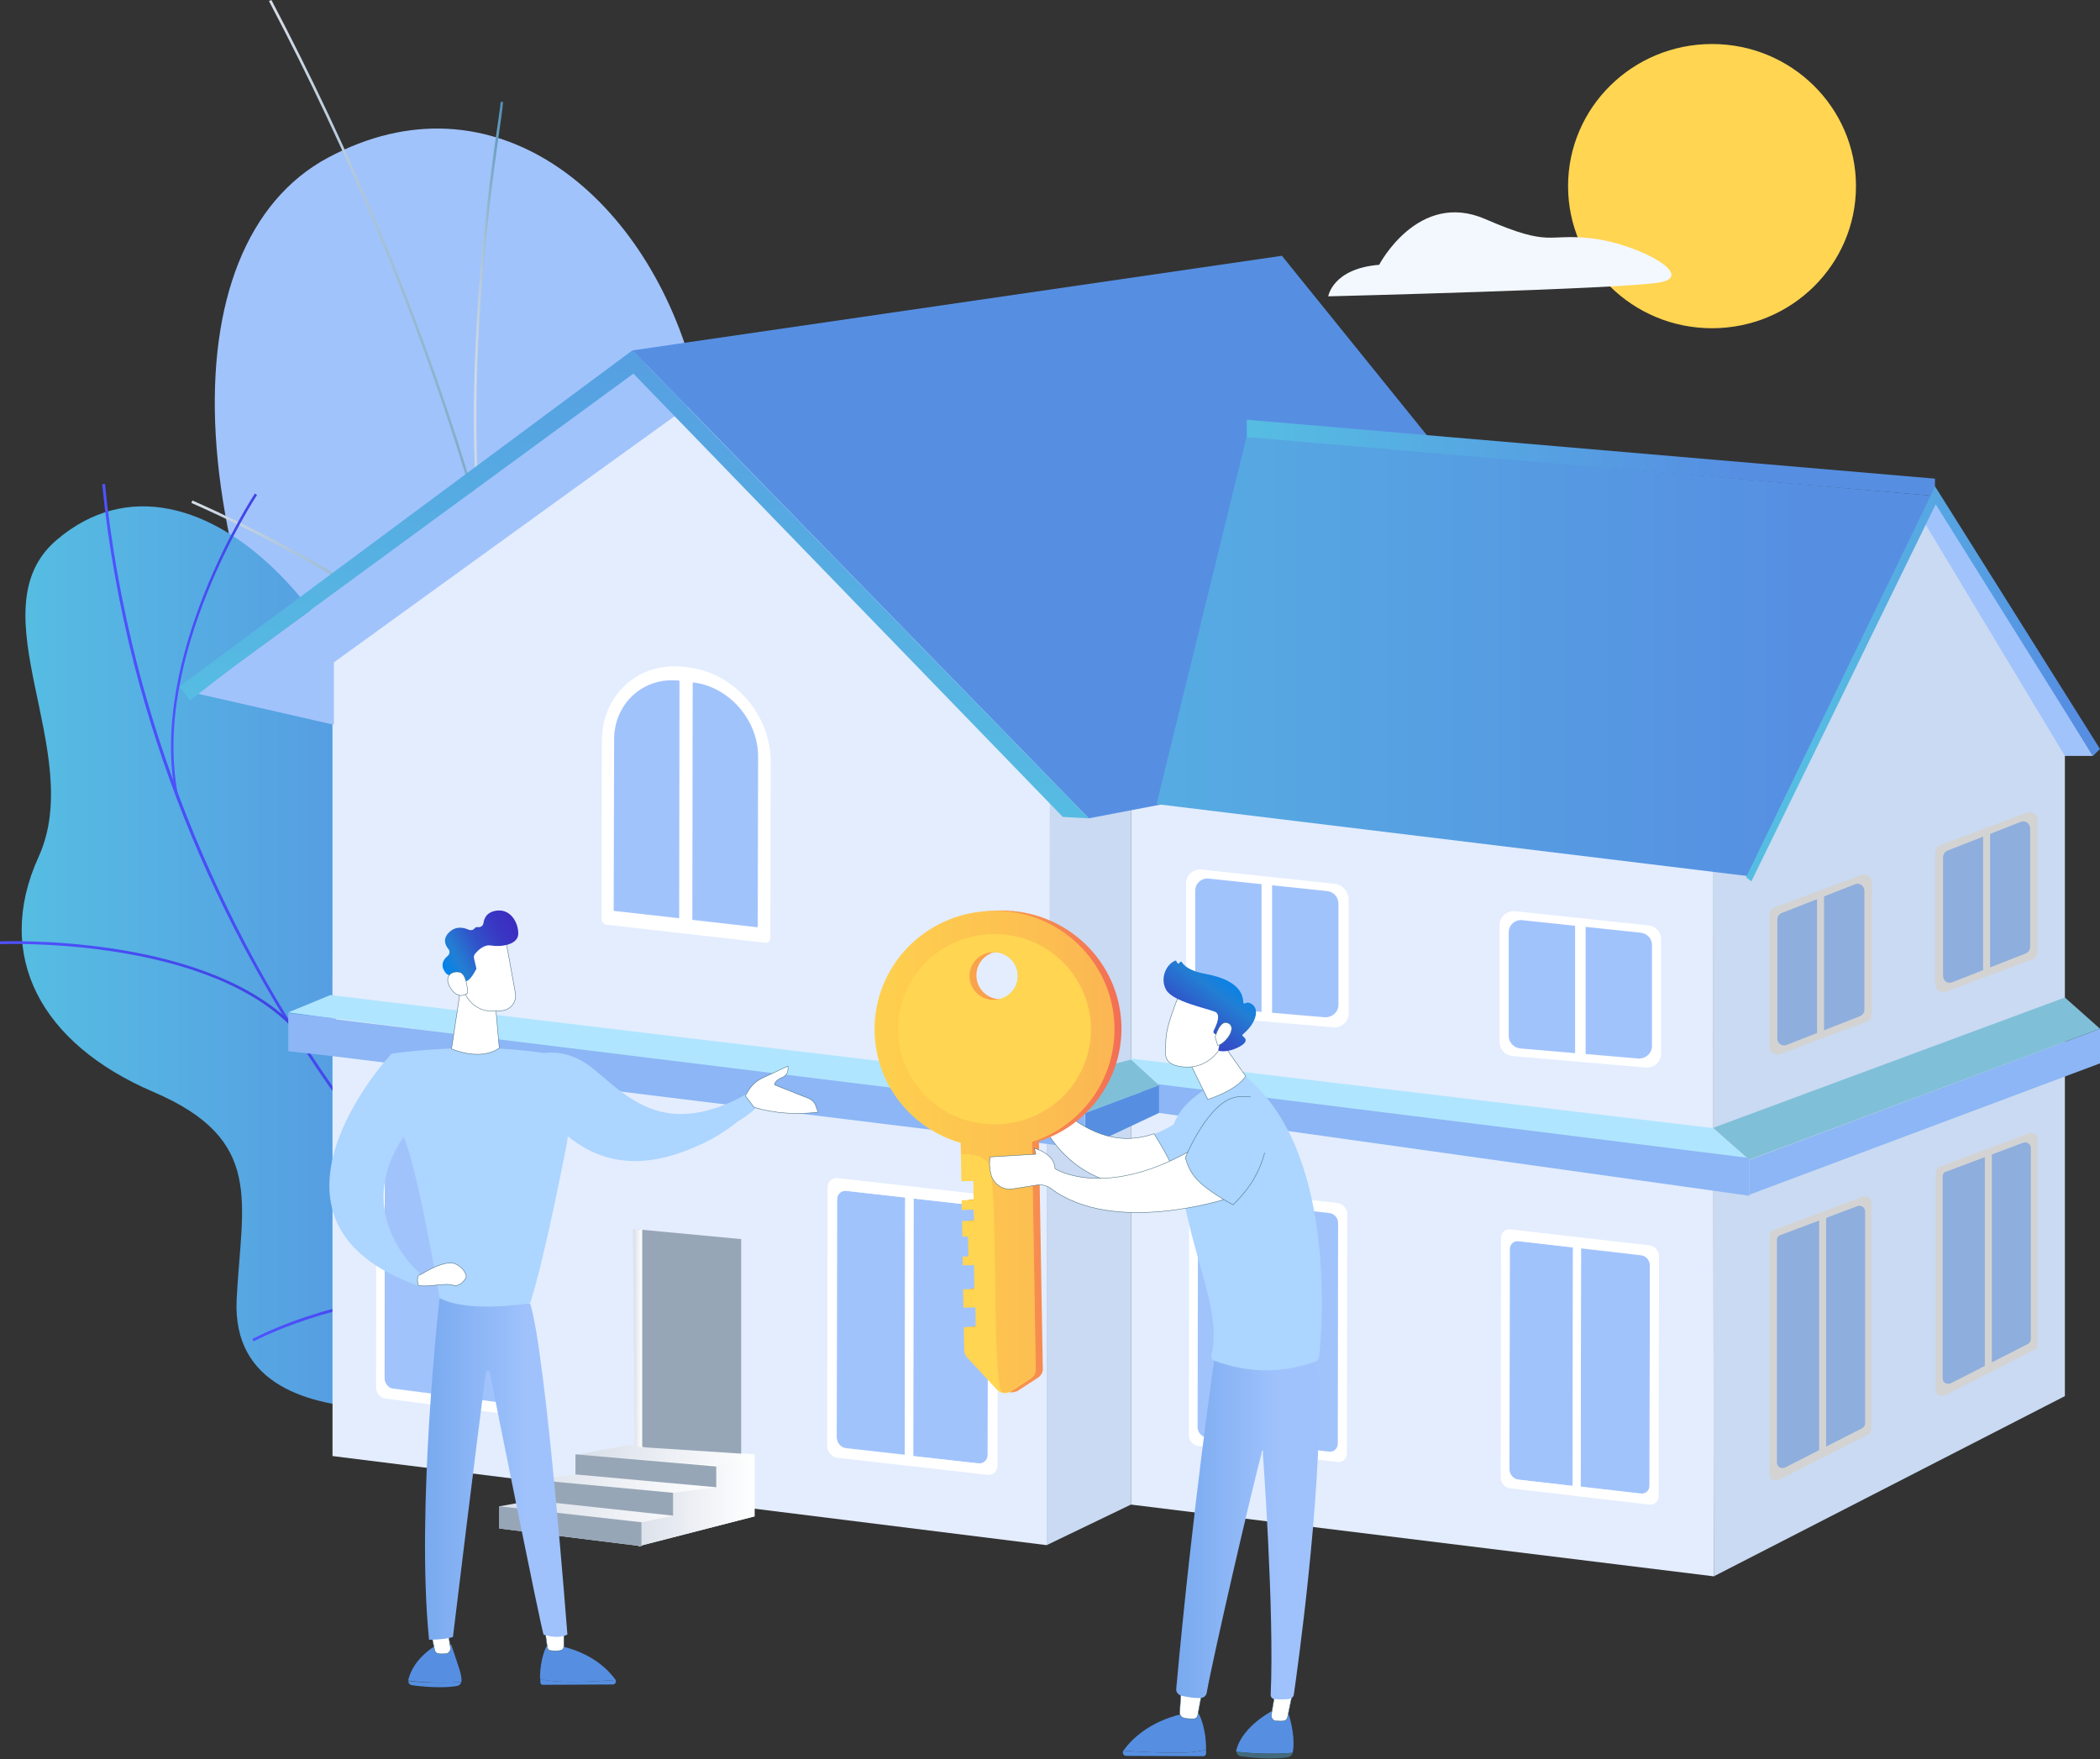<svg width="487" height="408" viewBox="0 0 487 408" fill="none" xmlns="http://www.w3.org/2000/svg">
<rect x="0" y="0" width="487" height="408" fill="#333333" stroke="none"/>
<g clip-path="url(#clip0_3373_205338)">
<path d="M242.726 177.712V358.317L262.268 348.913V175.301L242.726 177.712Z" fill="#C9DAF2"/>
<path d="M95.999 313.066C92.742 318.451 86.961 325.765 80.773 334.205L184.426 348.994C172.864 317.808 156.498 285.095 180.925 231.002C192.406 205.603 222.859 160.994 210.319 131.255C196.07 97.336 167.816 111.965 160.65 85.762C149.414 44.69 114.076 16.157 76.05 36.572C38.514 56.666 39.816 130.21 89.241 210.667C117.984 272.396 113.18 284.934 95.999 313.066Z" fill="#A1C3FC"/>
<path d="M135.165 335.972C135.898 322.549 135.898 309.85 135.979 296.347V291.846C135.572 285.335 135.409 278.986 135.165 272.797C134.676 258.811 134.269 245.629 131.826 231.644C131.745 230.84 131.745 230.036 131.745 229.152C131.745 226.178 131.745 223.044 129.954 220.07V219.909C122.87 145.802 100.071 71.856 62.371 0.241L62.941 0C100.641 71.695 123.44 145.642 130.524 219.829C132.315 222.963 132.396 226.259 132.396 229.152C132.396 229.956 132.396 230.76 132.478 231.564C134.839 245.549 135.328 258.811 135.816 272.797C136.06 278.986 136.223 285.416 136.63 291.846V296.347C136.63 309.85 136.63 322.549 135.816 335.972H135.165Z" fill="url(#paint0_linear_3373_205338)"/>
<path d="M134.513 270.225C133.862 235.181 152.59 193.546 168.386 164.771C185.566 133.666 203.073 110.437 203.236 110.196L203.724 110.517C203.561 110.758 186.055 133.907 168.956 165.012C153.16 193.707 134.513 235.261 135.165 270.144L134.513 270.225Z" fill="url(#paint1_linear_3373_205338)"/>
<path d="M110.656 117.912C107.887 80.778 113.587 41.153 115.541 28.051C115.867 25.56 116.111 23.952 116.111 23.631H116.681C116.681 23.952 116.518 25.319 116.111 28.212C114.239 41.233 108.457 80.778 111.226 117.912H110.656Z" fill="url(#paint2_linear_3373_205338)"/>
<path d="M124.172 177.31C111.47 145.321 45.028 116.948 44.376 116.626L44.621 116.064C45.272 116.385 111.959 144.838 124.742 177.069L124.172 177.31Z" fill="url(#paint3_linear_3373_205338)"/>
<path d="M92.824 199.976C93.394 247.478 116.6 231.805 138.015 236.466C162.686 271.752 165.048 304.465 128.162 332.757L87.043 326.648C71.817 325.925 53.903 321.344 54.88 301.33C56.02 278.664 61.476 264.277 35.501 253.185C9.608 242.093 -1.547 221.758 8.957 198.69C20.031 174.416 -5.862 141.623 13.028 125.306C46.086 96.933 92.254 150.544 92.824 199.976Z" fill="url(#paint4_linear_3373_205338)"/>
<path d="M103.002 285.014C85.822 266.527 71.002 245.871 58.87 223.848C46.575 201.583 37.292 178.114 31.104 154.081C27.603 140.256 25.079 126.271 23.695 112.286L24.346 112.205C25.73 126.11 28.254 140.096 31.756 153.84C37.944 177.872 47.226 201.262 59.44 223.526C71.572 245.549 86.391 266.125 103.491 284.612L103.002 285.014Z" fill="url(#paint5_linear_3373_205338)"/>
<path d="M58.788 311.055L58.544 310.493C66.198 306.635 75.155 303.661 85.333 301.571C90.137 300.606 94.941 299.963 99.582 299.642V300.285C95.022 300.606 90.218 301.249 85.414 302.214C75.318 304.304 66.361 307.278 58.788 311.055Z" fill="url(#paint6_linear_3373_205338)"/>
<path d="M66.85 237.351C45.679 217.096 0.489 218.945 0 218.945V218.302C0.489 218.302 45.842 216.453 67.257 236.869L66.85 237.351Z" fill="url(#paint7_linear_3373_205338)"/>
<path d="M40.712 184.464C34.361 152.152 58.87 114.778 59.114 114.456L59.603 114.778C59.358 115.179 34.931 152.313 41.282 184.383L40.712 184.464Z" fill="url(#paint8_linear_3373_205338)"/>
<path d="M77.109 153.599V337.66L242.726 358.317V251.658L77.109 153.599Z" fill="#E3EDFE"/>
<path d="M174.981 337.257V351.645L148.111 358.557L145.017 354.136L133.78 337.338L145.424 335.167L174.981 337.257Z" fill="url(#paint9_linear_3373_205338)"/>
<path d="M174.981 337.259V351.646L148.111 358.558L145.017 354.138L148.6 347.225L166.513 339.831L174.981 337.259Z" fill="url(#paint10_linear_3373_205338)"/>
<path d="M148.763 353.012L156.091 351.485V346.18L166.106 344.894V339.831L133.455 337.259V341.921L123.439 343.126V347.949L115.786 349.315V354.459L148.763 358.558V353.012Z" fill="url(#paint11_linear_3373_205338)"/>
<path d="M148.763 353.011L115.786 349.313V354.457L148.763 358.557V353.011Z" fill="#97A6B7"/>
<path d="M156.091 346.18L123.44 343.126V347.948L156.091 351.485V346.18Z" fill="#97A6B7"/>
<path d="M133.455 337.259V341.921L166.106 344.894V340.072L133.455 337.259Z" fill="#97A6B7"/>
<path d="M103.165 263.875L91.195 262.348C90.137 262.187 89.241 263.071 89.241 264.357L89.16 319.495C89.16 320.781 90.056 321.907 91.114 321.987L103.084 323.514L103.165 263.875ZM118.228 265.804L104.956 264.116L104.875 323.836L118.147 325.523C119.206 325.684 120.101 324.8 120.101 323.514L120.183 268.376C120.183 267.09 119.287 265.965 118.228 265.804Z" fill="#A1C3FC"/>
<path d="M120.101 263.392L89.404 259.454C88.264 259.293 87.287 260.258 87.287 261.624L87.206 321.585C87.206 322.951 88.101 324.157 89.323 324.318L103.083 326.086L104.875 326.327L120.02 328.256C121.16 328.417 122.137 327.452 122.137 326.086L122.218 266.125C122.218 264.678 121.241 263.473 120.101 263.392ZM91.114 322.067C90.055 321.906 89.16 320.781 89.16 319.575L89.241 264.437C89.241 263.151 90.137 262.267 91.195 262.428L103.165 263.955L103.083 323.675L91.114 322.067ZM120.101 323.514C120.101 324.8 119.206 325.684 118.147 325.523L104.875 323.835L104.956 264.116L118.228 265.804C119.287 265.964 120.183 267.09 120.183 268.295L120.101 323.514Z" fill="white"/>
<path d="M159.999 93.959L241.505 173.532L243.459 173.773V175.38L244.844 176.747L243.459 185.186L243.296 256.801L77.109 236.386L77.272 153.277L159.999 93.959Z" fill="#E3EDFE"/>
<path d="M142.411 211.229L142.33 211.149L142.411 171.604C142.411 163.084 149.17 156.895 157.556 157.859L157.638 157.94L157.556 212.837L157.475 212.917L142.411 211.229ZM160.651 213.319L160.569 213.239L160.651 158.342L160.732 158.261C169.037 159.226 175.796 166.942 175.796 175.462L175.714 215.007L175.633 215.087L160.651 213.319ZM159.755 154.805L158.534 154.644C148.03 153.439 139.562 161.155 139.562 171.925L139.48 213.078C139.48 213.721 140.05 214.364 140.702 214.444L177.424 218.624C178.075 218.704 178.645 218.222 178.645 217.579L178.727 176.426C178.645 165.656 170.177 156.011 159.755 154.805Z" fill="white"/>
<path d="M157.557 157.86C149.251 156.895 142.412 163.084 142.412 171.604L142.33 211.149L142.412 211.23L157.394 212.918L157.475 212.837L157.557 157.94V157.86Z" fill="#A1C3FC"/>
<path d="M160.732 158.262L160.651 158.342L160.569 213.239L160.651 213.319L175.633 215.007L175.714 214.927L175.795 175.382C175.795 166.942 169.037 159.226 160.732 158.262Z" fill="#A1C3FC"/>
<path d="M209.912 277.699L196.315 276.172C195.093 276.011 194.116 276.895 194.116 278.181L194.035 333.32C194.035 334.606 195.012 335.731 196.233 335.811L209.831 337.338L209.912 277.699ZM226.93 279.628L211.867 277.94L211.785 337.66L226.849 339.348C228.07 339.508 229.047 338.624 229.047 337.338L229.129 282.2C229.129 280.914 228.152 279.789 226.93 279.628Z" fill="#A1C3FC"/>
<path d="M229.047 277.137L194.279 273.199C192.976 273.038 191.917 274.003 191.917 275.369L191.836 335.33C191.836 336.696 192.895 337.902 194.197 338.063L228.966 342.001C230.268 342.162 231.327 341.197 231.327 339.831L231.408 279.87C231.408 278.504 230.35 277.298 229.047 277.137ZM194.035 333.32L194.116 278.182C194.116 276.896 195.093 276.012 196.314 276.173L209.912 277.7L209.831 337.42L196.233 335.892C195.012 335.732 194.035 334.606 194.035 333.32ZM229.047 337.339C229.047 338.625 228.07 339.509 226.849 339.349L211.785 337.661L211.867 277.941L226.93 279.629C228.151 279.79 229.129 280.915 229.129 282.121L229.047 337.339Z" fill="white"/>
<path d="M67.664 234.778L76.621 230.759V236.225L67.664 234.778Z" fill="#91B3FA"/>
<path d="M76.62 230.759L243.296 250.773L251.683 258.891L66.849 234.778L76.62 230.759Z" fill="#B0E5FF"/>
<path d="M171.887 287.345V337.098L149.658 335.652L147.948 335.33V285.095L171.887 287.345Z" fill="#97A6B7"/>
<path d="M148.925 285.095V335.652L147.216 335.33L146.808 285.095H148.925Z" fill="url(#paint12_linear_3373_205338)"/>
<path d="M397.433 365.552L478.858 323.756V168.068L446.288 115.019L397.189 180.928L397.433 365.552Z" fill="#C9DAF2"/>
<path d="M262.268 348.912L397.433 365.55L397.27 180.926H262.268V348.912Z" fill="#E3EDFE"/>
<path d="M445.962 120.645L478.858 175.3H485.371L447.916 114.215L445.962 120.645Z" fill="#A1C3FC"/>
<path d="M159.673 94.12L77.435 153.598V168.066L45.679 160.832L149.903 84.475L159.673 94.12Z" fill="#A1C3FC"/>
<path d="M146.646 81.26L252.497 189.768L277.739 184.946L359.163 135.916L297.281 59.318L146.646 81.26Z" fill="#568FE2"/>
<path d="M262.106 251.095L405.657 268.938L397.352 261.624L262.187 245.468C262.024 247.317 262.106 249.246 262.106 251.095Z" fill="#B0E5FF"/>
<path d="M268.782 258.087L262.024 250.612L405.657 268.536V277.297L268.782 258.087Z" fill="#8CB6F5"/>
<path d="M405.657 269.019L487 238.556V246.594L405.657 277.057V269.019Z" fill="#8CB6F5"/>
<path d="M487 238.556L478.858 231.323L397.27 261.544L405.657 268.939L487 238.556Z" fill="#80BFD8"/>
<path d="M268.212 186.472L289.139 101.113L448.731 115.018L405.576 203.191L268.212 186.472Z" fill="url(#paint13_linear_3373_205338)"/>
<path d="M251.683 258.088L268.782 251.658V258.088L251.683 266.126V258.088Z" fill="#568FE2"/>
<path d="M252.497 189.768L149.821 84.556L149.902 84.476L146.645 81.261L41.608 159.225L44.051 162.44L55.45 153.599L146.89 86.646L246.472 189.447L252.497 189.768Z" fill="url(#paint14_linear_3373_205338)"/>
<path d="M289.138 101.354L448.73 115.018V110.999L289.138 97.335V101.354Z" fill="url(#paint15_linear_3373_205338)"/>
<path d="M268.782 251.658L262.268 245.71L242.726 250.854L251.683 258.088L268.782 251.658Z" fill="#80BFD8"/>
<path d="M292.477 279.468V278.744L294.35 278.985V279.709L308.273 281.316C309.413 281.477 310.309 282.522 310.309 283.647L310.227 334.766C310.227 335.892 309.332 336.776 308.192 336.615L294.268 335.008V337.258L292.395 337.017V334.766L279.775 333.32C278.635 333.159 277.739 332.114 277.739 330.989L277.82 279.87C277.82 278.744 278.716 277.86 279.856 278.021L292.477 279.468ZM310.227 278.985L277.983 275.288C276.762 275.127 275.785 276.011 275.785 277.297L275.703 332.837C275.703 334.043 276.68 335.168 277.902 335.329L310.146 339.026C311.367 339.187 312.344 338.303 312.344 337.017L312.426 281.477C312.426 280.271 311.449 279.146 310.227 278.985Z" fill="white"/>
<path d="M292.477 279.468L279.856 278.021C278.716 277.86 277.82 278.744 277.82 279.87L277.739 330.989C277.739 332.114 278.635 333.159 279.775 333.32L292.395 334.767L292.477 279.468ZM308.273 281.316L294.35 279.709L294.268 335.008L308.192 336.615C309.332 336.776 310.227 335.892 310.227 334.767L310.309 283.647C310.309 282.442 309.413 281.397 308.273 281.316Z" fill="#A1C3FC"/>
<path d="M294.35 278.985L292.477 278.744V279.468L292.395 334.766V337.017L294.268 337.258V335.008L294.35 279.709V278.985Z" fill="white"/>
<path d="M364.782 289.274L352.161 287.827C351.021 287.667 350.125 288.551 350.125 289.676L350.044 340.795C350.044 341.921 350.94 342.966 352.08 343.126L364.7 344.573L364.782 289.274ZM380.578 291.123L366.655 289.515L366.573 344.814L380.497 346.422C381.637 346.582 382.532 345.698 382.532 344.573L382.614 293.454C382.614 292.248 381.718 291.203 380.578 291.123Z" fill="#A1C3FC"/>
<path d="M382.533 288.792L350.288 285.095C349.067 284.934 348.09 285.818 348.09 287.104L348.009 342.644C348.009 343.849 348.986 344.975 350.207 345.135L364.701 346.823L365.84 346.984L382.451 348.913C383.672 349.074 384.65 348.19 384.65 346.904L384.731 291.364C384.731 290.078 383.754 288.953 382.533 288.792ZM352.08 343.126C350.94 342.965 350.044 341.92 350.044 340.795L350.126 289.676C350.126 288.551 351.021 287.667 352.161 287.827L364.782 289.274L364.701 344.573L352.08 343.126ZM382.533 344.492C382.533 345.618 381.637 346.502 380.497 346.341L366.573 344.734L366.655 289.435L380.578 291.042C381.718 291.203 382.614 292.248 382.614 293.373L382.533 344.492Z" fill="white"/>
<path d="M487 173.693L448.731 112.767L448.405 113.571L404.924 203.432L406.146 204.396L448.893 116.947L485.372 175.3L487 173.693Z" fill="url(#paint16_linear_3373_205338)"/>
<path d="M397.026 76.116C415.463 76.116 430.41 61.362 430.41 43.161C430.41 24.961 415.463 10.207 397.026 10.207C378.588 10.207 363.642 24.961 363.642 43.161C363.642 61.362 378.588 76.116 397.026 76.116Z" fill="#FFD551"/>
<path d="M319.835 61.407C319.835 61.407 328.874 44.046 344.426 50.798C359.978 57.549 358.512 54.013 369.342 55.299C380.171 56.665 393.525 64.06 384.812 65.506C376.1 67.034 308.029 68.722 308.029 68.722C308.029 68.722 309.006 62.291 319.835 61.407Z" fill="#F3F8FF"/>
<path d="M312.752 208.495V235.019C312.752 236.948 311.123 238.395 309.169 238.234L278.309 235.582C276.599 235.421 275.296 234.055 275.296 232.367V205.2C275.296 203.271 277.006 201.744 278.96 201.985L309.82 205.28C311.53 205.441 312.752 206.888 312.752 208.495Z" fill="white"/>
<path d="M312.507 208.173V234.698C312.507 236.627 310.879 238.073 308.925 237.913L278.065 235.26C276.355 235.099 275.052 233.733 275.052 232.045V204.878C275.052 202.949 276.762 201.422 278.716 201.663L309.576 204.958C311.286 205.119 312.507 206.486 312.507 208.173Z" fill="white"/>
<path d="M310.39 209.541V233.011C310.39 234.699 308.925 235.985 307.215 235.904L279.856 233.573C278.39 233.413 277.169 232.207 277.169 230.68V206.567C277.169 204.879 278.635 203.513 280.426 203.754L307.785 206.647C309.25 206.808 310.39 208.014 310.39 209.541Z" fill="#A1C3FC"/>
<path d="M295.001 203.995H292.558V236.146H295.001V203.995Z" fill="white"/>
<path d="M385.219 217.819V244.344C385.219 246.273 383.591 247.719 381.637 247.559L350.777 244.906C349.067 244.746 347.764 243.379 347.764 241.691V214.524C347.764 212.595 349.474 211.068 351.428 211.309L382.288 214.604C383.998 214.765 385.219 216.132 385.219 217.819Z" fill="white"/>
<path d="M383.102 219.106V242.576C383.102 244.264 381.637 245.55 379.927 245.47L352.568 243.139C351.102 242.978 349.881 241.773 349.881 240.245V216.213C349.881 214.525 351.347 213.159 353.138 213.4L380.497 216.293C381.962 216.454 383.102 217.66 383.102 219.106Z" fill="#A1C3FC"/>
<path d="M367.713 213.641H365.27V245.792H367.713V213.641Z" fill="white"/>
<path d="M251.683 257.847L248.1 257.364C248.019 257.364 247.938 257.284 247.856 257.284L243.866 256.802L243.134 256.721L77.923 236.386V236.225L66.849 234.939V243.781L77.679 244.986L247.693 265.884C248.263 265.965 248.752 265.884 249.24 265.724L251.602 265.884V257.847H251.683Z" fill="#8CB6F5"/>
<path d="M410.38 286.62V341.919C410.38 343.045 411.52 343.688 412.497 343.205L433.179 332.676C433.667 332.435 433.993 331.953 433.993 331.39V278.904C433.993 277.859 432.934 277.136 431.957 277.538L411.357 285.254C410.787 285.415 410.38 285.977 410.38 286.62Z" fill="#D3D3D3"/>
<path d="M412.089 287.506V339.188C412.089 340.152 413.067 340.715 413.962 340.313L431.794 331.231C432.201 330.989 432.527 330.588 432.527 330.105V280.915C432.527 280.031 431.631 279.388 430.736 279.709L412.985 286.381C412.415 286.541 412.089 286.943 412.089 287.506Z" fill="#8EAEDD"/>
<path d="M423.489 281.959H421.86V336.615H423.489V281.959Z" fill="#D3D3D3"/>
<path d="M448.893 271.832V322.308C448.893 323.433 450.033 324.076 451.01 323.594L471.692 313.065C472.181 312.824 472.507 312.341 472.507 311.779V264.196C472.507 263.151 471.448 262.428 470.471 262.83L449.871 270.546C449.219 270.707 448.893 271.269 448.893 271.832Z" fill="#D3D3D3"/>
<path d="M450.522 272.798V319.657C450.522 320.622 451.499 321.184 452.395 320.782L470.227 311.7C470.634 311.459 470.96 311.057 470.96 310.575V266.207C470.96 265.323 470.064 264.68 469.168 265.001L451.418 271.673C450.848 271.753 450.522 272.235 450.522 272.798Z" fill="#8EAEDD"/>
<path d="M461.921 267.253H460.293V317.086H461.921V267.253Z" fill="#D3D3D3"/>
<path d="M412.904 244.424L432.853 236.949C433.586 236.708 434.074 235.985 434.074 235.262V204.638C434.074 203.352 432.771 202.468 431.55 202.95L411.601 210.425C410.868 210.666 410.38 211.39 410.38 212.113V242.737C410.38 244.023 411.682 244.907 412.904 244.424Z" fill="#D3D3D3"/>
<path d="M414.288 242.335L431.306 235.664C431.957 235.423 432.364 234.78 432.364 234.137V206.568C432.364 205.443 431.224 204.639 430.247 205.041L413.229 211.712C412.578 211.953 412.171 212.596 412.171 213.239V240.728C412.089 241.934 413.229 242.737 414.288 242.335Z" fill="#8EAEDD"/>
<path d="M423 207.372H421.372V240.326H423V207.372Z" fill="#D3D3D3"/>
<path d="M451.336 229.957L471.285 222.482C472.018 222.241 472.506 221.517 472.506 220.794V190.171C472.506 188.885 471.204 188.001 469.982 188.483L450.033 195.958C449.3 196.199 448.812 196.922 448.812 197.646V228.269C448.893 229.555 450.115 230.439 451.336 229.957Z" fill="#D3D3D3"/>
<path d="M452.72 227.787L469.738 221.116C470.389 220.875 470.797 220.232 470.797 219.589V192.1C470.797 190.975 469.657 190.171 468.68 190.573L451.662 197.244C451.01 197.485 450.603 198.128 450.603 198.771V226.26C450.603 227.466 451.662 228.189 452.72 227.787Z" fill="#8EAEDD"/>
<path d="M461.514 192.903H459.886V225.858H461.514V192.903Z" fill="#D3D3D3"/>
<path d="M94.697 389.743C94.697 389.663 94.697 389.582 94.697 389.502C96.081 383.956 101.862 381.143 101.862 381.143L104.631 381.384C106.259 386.287 107.236 388.618 106.992 389.984V390.064C104.712 390.225 99.989 390.386 94.697 389.743Z" fill="#568FE2"/>
<path d="M106.992 390.065C106.829 390.547 106.503 390.869 106.096 390.949C102.839 391.593 97.628 391.11 95.511 390.789C95.022 390.708 94.697 390.306 94.697 389.824C99.989 390.387 104.712 390.226 106.992 390.065Z" fill="#568FE2"/>
<path d="M99.582 376.883L100.804 382.67C100.885 383.071 101.211 383.393 101.618 383.473C102.106 383.554 102.839 383.554 103.491 383.473C104.142 383.393 104.549 382.75 104.468 382.107L103.654 376.963H99.582V376.883Z" fill="white" stroke="#426A7C" stroke-width="0.103" stroke-miterlimit="10"/>
<path d="M130.605 389.985C127.674 389.905 126.127 389.583 125.312 389.261C125.312 389.583 125.312 389.824 125.312 390.146C125.312 390.468 125.557 390.709 125.882 390.709L142.167 390.628C142.656 390.628 142.982 390.066 142.737 389.583C140.62 389.744 135.165 390.146 130.605 389.985Z" fill="#568FE2"/>
<path d="M142.737 389.583C142.737 389.502 142.737 389.502 142.656 389.422C141.19 387.413 137.526 383.474 130.279 381.786L126.778 381.706C126.778 381.706 125.231 384.358 125.231 389.261C126.045 389.583 127.592 389.904 130.524 389.985C135.165 390.145 140.62 389.744 142.737 389.583Z" fill="#568FE2"/>
<path d="M126.208 376.482C126.208 376.723 126.697 380.581 126.941 382.108C127.022 382.43 127.267 382.751 127.592 382.751C128.162 382.831 129.139 382.912 129.954 382.751C130.442 382.671 130.768 382.269 130.768 381.706V375.598L126.208 376.482Z" fill="white" stroke="#426A7C" stroke-width="0.103" stroke-miterlimit="10"/>
<path d="M101.944 301.009C101.944 301.009 96.407 349.797 99.501 380.259C99.501 380.259 103.165 380.259 105.038 379.616C105.038 379.616 110.819 331.953 112.692 318.289C112.773 317.807 113.506 317.727 113.587 318.289C115.867 329.783 124.905 374.794 126.045 379.054C126.045 379.054 129.139 380.259 131.582 379.054C131.582 379.054 126.615 313.869 122.951 302.295L101.944 301.009Z" fill="url(#paint17_linear_3373_205338)"/>
<path d="M177.75 251.175L173.841 253.265C169.2 256.078 164.966 257.525 161.221 258.088C149.495 259.856 142.819 251.899 137.119 247.478C132.885 244.183 128.814 243.861 126.045 244.183C109.027 241.53 90.788 244.343 90.788 244.343C90.788 244.343 54.392 283.326 97.302 298.276V295.221C97.302 295.221 81.343 281.879 93.557 263.634C96.651 269.742 101.944 301.009 101.944 301.009C108.702 304.626 122.951 302.214 122.951 302.214C126.615 290.64 131.582 264.437 131.582 264.437L131.663 263.473C143.226 272.957 155.358 268.697 162.849 265.241C167.816 262.91 170.91 260.178 170.91 260.178C179.622 255.033 177.75 251.175 177.75 251.175Z" fill="#ACD5FF"/>
<path d="M189.23 256.561C188.986 255.757 188.335 255.034 187.521 254.712L179.622 251.577C179.622 251.577 179.541 250.613 181.332 249.889C183.124 249.246 182.717 247.237 182.717 247.237C182.717 247.237 180.274 248.362 176.691 250.05C174.655 251.015 173.516 252.783 172.864 254.149L174.9 256.802C179.785 258.249 184.752 258.49 189.719 257.927L189.23 256.561Z" fill="white" stroke="#426A7C" stroke-width="0.103" stroke-miterlimit="10"/>
<path d="M97.628 295.543C97.628 295.543 103.165 291.926 105.689 293.131C108.132 294.337 108.132 296.186 108.132 296.186C108.132 296.186 106.91 298.597 105.038 298.034C103.165 297.391 98.849 298.677 96.977 298.034C96.977 297.954 96.325 295.543 97.628 295.543Z" fill="white" stroke="#426A7C" stroke-width="0.103" stroke-miterlimit="10"/>
<path d="M107.073 227.624L104.712 243.217C104.712 243.217 111.226 246.191 115.786 243.056L114.809 232.045L107.073 227.624Z" fill="white" stroke="#426A7C" stroke-width="0.103" stroke-miterlimit="10"/>
<path d="M117.17 217.498C117.251 217.658 118.636 225.535 119.531 230.358C119.857 232.367 118.391 234.216 116.356 234.377L114.483 234.457C110.982 234.698 107.969 232.207 107.399 228.831L106.015 219.989C106.015 219.989 115.379 214.283 117.17 217.498Z" fill="white" stroke="#426A7C" stroke-width="0.103" stroke-miterlimit="10"/>
<path d="M103.979 220.07C103.246 219.185 102.595 217.739 104.142 216.212C105.689 214.684 107.48 215.086 108.62 215.569C109.109 215.81 109.76 215.729 110.086 215.247C110.249 215.086 110.493 214.926 110.819 215.006C111.47 215.086 112.04 214.684 112.122 214.041C112.284 212.916 112.854 211.63 114.809 211.228C118.473 210.505 120.264 214.122 120.183 216.613C120.101 219.105 116.111 219.668 113.913 219.266C112.284 218.944 110.819 220.391 110.167 221.195C109.923 221.516 109.842 221.838 109.923 222.24L110.493 224.651C110.086 225.374 109.679 226.178 109.109 226.821C108.702 227.303 108.295 227.545 107.806 227.625C107.155 226.419 105.201 226.178 104.386 226.178C104.061 226.178 103.735 226.017 103.491 225.776C102.839 225.053 101.781 223.365 103.816 221.677C104.305 221.275 104.386 220.552 103.979 220.07Z" fill="url(#paint18_linear_3373_205338)"/>
<path d="M108.457 230.278C108.457 230.278 108.376 225.857 106.585 225.455C104.793 225.053 102.839 226.339 104.386 228.991C106.34 232.207 108.457 230.278 108.457 230.278Z" fill="white" stroke="#426A7C" stroke-width="0.103" stroke-miterlimit="10"/>
<path d="M286.696 406.221C286.696 406.141 286.696 406.061 286.696 405.9C288.161 400.032 295.652 396.415 295.652 396.415L298.584 396.657C300.294 401.801 300.049 405.016 299.805 406.382V406.462C297.362 406.704 292.314 406.864 286.696 406.221Z" fill="#568FE2"/>
<path d="M299.805 406.462C299.642 406.945 299.317 407.266 298.91 407.427C295.408 408.151 289.953 407.588 287.673 407.266C287.184 407.186 286.777 406.703 286.777 406.221C292.314 406.864 297.362 406.703 299.805 406.462Z" fill="#426A7C"/>
<path d="M299.805 392.316L298.584 398.263C298.502 398.665 298.177 398.987 297.77 399.067C297.281 399.148 296.548 399.148 295.815 399.067C295.164 398.987 294.757 398.344 294.838 397.62L295.734 392.316H299.805Z" fill="white" stroke="#426A7C" stroke-width="0.103" stroke-miterlimit="10"/>
<path d="M273.912 406.463C277.169 406.382 278.879 405.98 279.693 405.659C279.693 405.98 279.693 406.302 279.693 406.623C279.693 406.945 279.449 407.267 279.042 407.267L261.128 407.186C260.558 407.186 260.233 406.543 260.477 405.98C262.92 406.141 268.864 406.543 273.912 406.463Z" fill="#568FE2"/>
<path d="M260.558 405.981C260.558 405.9 260.558 405.9 260.64 405.82C262.187 403.65 266.258 399.31 274.156 397.461L277.983 397.381C277.983 397.381 279.693 400.274 279.693 405.659C278.798 405.981 277.169 406.383 273.912 406.463C268.864 406.543 262.92 406.141 260.558 405.981Z" fill="#568FE2"/>
<path d="M278.879 391.753C278.798 391.995 278.065 396.255 277.739 397.862C277.658 398.264 277.332 398.505 277.006 398.585C276.355 398.585 275.296 398.666 274.401 398.344C273.912 398.184 273.586 397.701 273.586 397.139L273.993 390.467L278.879 391.753Z" fill="white" stroke="#426A7C" stroke-width="0.103" stroke-miterlimit="10"/>
<path d="M281.81 313.789C281.81 313.789 276.599 349.395 272.772 391.673C272.691 392.477 273.342 393.12 274.156 393.281C275.296 393.522 277.006 393.843 278.39 393.763C279.123 393.763 279.775 393.2 279.856 392.477C281.159 385.002 290.36 344.975 292.803 336.133C292.803 336.133 295.571 373.589 294.675 393.04C294.675 393.522 295.001 393.924 295.49 394.004C296.222 394.084 297.444 394.165 298.909 394.004C299.479 393.924 299.968 393.522 300.049 392.959C300.945 386.609 306.238 349.074 305.993 321.907C305.993 320.379 304.202 307.841 304.202 307.841L281.81 313.789Z" fill="url(#paint19_linear_3373_205338)"/>
<path d="M279.775 253.989L279.042 272.636C277.088 273.279 275.134 273.842 273.342 274.244C272.202 270.627 269.76 266.206 267.643 262.991C275.134 260.258 279.775 253.989 279.775 253.989Z" fill="#ACD5FF"/>
<path d="M304.935 315.798C305.505 315.637 305.831 315.155 305.912 314.592C306.645 307.921 309.983 266.528 288.65 249.488C288.65 249.488 287.429 246.353 277.413 254.069C267.398 261.866 272.772 269.984 275.133 281.156C278.065 294.74 283.195 305.831 280.915 314.191C280.752 314.753 281.077 315.396 281.647 315.557C289.464 318.45 297.2 318.531 304.935 315.798Z" fill="#ACD5FF"/>
<path d="M280.345 237.029C280.345 237.592 288.894 249.568 288.894 249.568C288.894 249.568 287.347 252.542 280.1 254.953L273.831 242.173L280.345 237.029Z" fill="white" stroke="#426A7C" stroke-width="0.103" stroke-miterlimit="10"/>
<path d="M273.668 230.198C273.668 230.198 270.655 237.03 270.411 240.647C270.248 244.264 269.434 246.595 273.668 247.318C277.902 248.042 281.485 245.952 283.357 242.415C283.357 242.415 286.37 236.869 285.719 234.619C285.067 232.368 273.668 230.198 273.668 230.198Z" fill="white" stroke="#426A7C" stroke-width="0.103" stroke-miterlimit="10"/>
<path d="M281.973 239.843L281.729 239.763C281.403 239.602 281.322 239.28 281.485 238.959C282.055 237.834 283.276 235.181 281.729 234.618C279.775 233.815 272.121 232.288 270.492 229.635C268.945 227.063 270.329 223.768 272.446 222.803C272.609 222.723 272.772 222.803 272.854 222.964L273.016 223.285C273.098 223.527 273.505 223.446 273.586 223.205C273.668 222.964 273.993 222.964 274.075 223.125C274.563 223.928 275.948 225.215 279.612 225.858C284.823 226.822 288.243 228.912 288.324 232.448C288.324 232.689 288.568 232.77 288.731 232.689C289.138 232.448 289.708 232.368 290.523 233.011C291.988 234.217 291.337 237.271 288.243 239.843C288.08 239.923 288.08 240.164 288.243 240.325C288.813 240.727 289.627 241.531 287.429 242.736C285.149 243.942 283.439 243.862 282.787 243.701C282.624 243.701 282.543 243.54 282.543 243.379L283.276 240.245C283.276 240.084 283.194 239.923 283.032 239.923H281.973V239.843Z" fill="url(#paint20_linear_3373_205338)"/>
<path d="M281.81 240.485C281.81 240.485 282.95 236.064 284.986 237.35C286.94 238.556 283.927 242.253 282.38 242.414L281.81 240.485Z" fill="white" stroke="#426A7C" stroke-width="0.103" stroke-miterlimit="10"/>
<path d="M242.319 248.362V253.667C252.579 264.598 260.884 265.241 267.642 262.91C269.678 266.205 272.202 270.626 273.342 274.163C245.902 280.111 239.388 255.194 239.388 255.194C235.643 253.667 234.91 252.783 235.073 251.818L242.319 248.362Z" fill="white" stroke="#426A7C" stroke-width="0.103" stroke-miterlimit="10"/>
<path d="M204.457 238.959C204.62 251.256 213.088 261.544 224.406 264.84L224.488 267.492L224.569 273.762L227.337 273.681L227.419 278.102L224.65 278.182V280.433L227.419 280.352L227.5 282.924L224.732 283.005L224.813 286.622H226.116L226.197 291.203H224.895V293.293L227.5 293.213L227.582 298.758L224.976 298.839L225.057 303.099L227.826 303.018L227.907 307.519L225.139 307.6L225.22 312.905C225.22 313.548 225.465 314.11 225.872 314.593L232.793 322.068C233.444 322.791 234.421 323.032 235.317 322.791C235.398 322.791 235.48 322.711 235.561 322.711H235.643C235.724 322.711 235.806 322.63 235.806 322.63H235.887C235.968 322.55 236.05 322.55 236.131 322.469L240.691 319.495C241.424 319.013 241.912 318.209 241.831 317.325L240.935 264.679C252.172 261.062 260.233 250.452 260.07 238.155C259.826 222.964 247.205 210.907 231.816 211.149C216.508 211.309 204.213 223.768 204.457 238.959ZM231.979 220.633C235.073 220.553 237.678 223.044 237.678 226.098C237.76 229.153 235.236 231.725 232.141 231.725C229.047 231.805 226.442 229.314 226.442 226.259C226.36 223.205 228.884 220.633 231.979 220.633Z" fill="url(#paint21_linear_3373_205338)"/>
<path d="M222.533 248.924L222.94 273.921L225.709 273.841L225.79 278.261L223.022 278.342V280.592L225.79 280.512L225.872 283.084L223.103 283.164L223.185 286.781H224.487L224.569 291.363H223.266V293.453L225.872 293.372L225.953 298.918L223.347 298.999L223.429 303.258L226.197 303.178L226.279 307.679L223.51 307.76L223.592 313.064C223.592 313.707 223.836 314.27 224.243 314.752L231.164 322.227C232.06 323.192 233.444 323.352 234.503 322.629L239.062 319.655C239.795 319.173 240.284 318.369 240.202 317.485L239.144 253.908L222.533 248.924Z" fill="#FFD551"/>
<path d="M230.187 211.236C214.798 211.478 202.584 223.936 202.829 239.127C203.073 254.318 215.694 266.375 231.083 266.133C246.472 265.892 258.686 253.434 258.441 238.243C258.197 223.052 245.495 210.915 230.187 211.236ZM230.513 231.893C227.419 231.973 224.813 229.482 224.813 226.428C224.732 223.373 227.256 220.801 230.35 220.801C233.444 220.721 236.05 223.212 236.05 226.267C236.131 229.321 233.607 231.813 230.513 231.893Z" fill="#FFD551"/>
<path opacity="0.3" d="M258.442 238.241C258.197 223.05 245.576 210.993 230.187 211.235C214.798 211.476 202.584 223.934 202.829 239.125C202.991 251.423 211.46 261.711 222.778 265.006L222.859 267.659C226.36 267.498 228.152 268.462 229.047 269.507C231.734 272.481 229.862 316.849 232.223 322.797C232.956 323.038 233.77 322.958 234.503 322.475L239.062 319.501C239.795 319.019 240.284 318.215 240.202 317.331L239.307 264.685C250.543 261.068 258.604 250.539 258.442 238.241ZM230.35 220.799C233.444 220.719 236.05 223.211 236.05 226.265C236.131 229.319 233.607 231.891 230.513 231.891C227.419 231.972 224.813 229.48 224.813 226.426C224.732 223.371 227.174 220.799 230.35 220.799Z" fill="url(#paint22_linear_3373_205338)"/>
<path d="M230.269 216.613C217.892 216.774 208.04 226.821 208.284 239.038C208.447 251.255 218.625 260.981 231.001 260.74C243.378 260.579 253.23 250.532 252.986 238.315C252.742 226.098 242.564 216.372 230.269 216.613ZM230.513 231.885C227.419 231.965 224.813 229.474 224.813 226.419C224.732 223.365 227.256 220.793 230.35 220.793C233.444 220.713 236.05 223.204 236.05 226.258C236.131 229.313 233.607 231.804 230.513 231.885Z" fill="#FFD551"/>
<path d="M284.579 277.942C284.579 277.942 258.36 286.622 243.704 275.611C242.808 274.968 241.668 274.646 240.528 274.807L234.91 275.691C232.549 276.093 230.35 274.566 229.78 272.235C229.454 270.949 229.373 269.502 229.617 268.296L240.202 267.653L239.877 266.287C239.877 266.287 244.518 267.412 244.681 271.029C244.681 271.029 255.673 278.102 275.622 267.091C275.704 267.091 283.52 273.119 284.579 277.942Z" fill="white" stroke="#426A7C" stroke-width="0.103" stroke-miterlimit="10"/>
<path d="M293.291 267.332C292.803 269.1 291.907 271.752 290.034 274.566C288.324 277.138 285.963 279.388 285.963 279.388C285.963 279.388 278.879 275.771 276.599 272.315C275.378 270.547 274.889 268.457 274.889 268.457C274.889 268.457 280.182 255.356 286.777 254.391C288.161 254.15 289.301 254.311 290.034 254.391" fill="#ACD5FF"/>
<path d="M293.291 267.332C292.803 269.1 291.907 271.752 290.034 274.566C288.324 277.138 285.963 279.388 285.963 279.388C285.963 279.388 278.879 275.771 276.599 272.315C275.378 270.547 274.889 268.457 274.889 268.457C274.889 268.457 280.182 255.356 286.777 254.391C288.161 254.15 289.301 254.311 290.034 254.391" stroke="#426A7C" stroke-width="0.103" stroke-miterlimit="10"/>
</g>
<defs>
<linearGradient id="paint0_linear_3373_205338" x1="62.395" y1="168.006" x2="136.576" y2="168.006" gradientUnits="userSpaceOnUse">
<stop stop-color="#D8DEE8"/>
<stop offset="1" stop-color="#4A8DB2"/>
</linearGradient>
<linearGradient id="paint1_linear_3373_205338" x1="134.466" y1="190.256" x2="203.709" y2="190.256" gradientUnits="userSpaceOnUse">
<stop stop-color="#D8DEE8"/>
<stop offset="1" stop-color="#4A8DB2"/>
</linearGradient>
<linearGradient id="paint2_linear_3373_205338" x1="109.876" y1="70.757" x2="116.694" y2="70.757" gradientUnits="userSpaceOnUse">
<stop stop-color="#D8DEE8"/>
<stop offset="1" stop-color="#4A8DB2"/>
</linearGradient>
<linearGradient id="paint3_linear_3373_205338" x1="44.39" y1="146.71" x2="124.738" y2="146.71" gradientUnits="userSpaceOnUse">
<stop stop-color="#D8DEE8"/>
<stop offset="1" stop-color="#4A8DB2"/>
</linearGradient>
<linearGradient id="paint4_linear_3373_205338" x1="5.129" y1="225.093" x2="156.25" y2="225.093" gradientUnits="userSpaceOnUse">
<stop stop-color="#56BDE2"/>
<stop offset="0.709" stop-color="#568FE2"/>
</linearGradient>
<linearGradient id="paint5_linear_3373_205338" x1="23.657" y1="198.582" x2="103.491" y2="198.582" gradientUnits="userSpaceOnUse">
<stop stop-color="#4F52FF"/>
<stop offset="1" stop-color="#4042E2"/>
</linearGradient>
<linearGradient id="paint6_linear_3373_205338" x1="58.53" y1="305.382" x2="99.564" y2="305.382" gradientUnits="userSpaceOnUse">
<stop stop-color="#4F52FF"/>
<stop offset="1" stop-color="#4042E2"/>
</linearGradient>
<linearGradient id="paint7_linear_3373_205338" x1="0" y1="227.827" x2="67.29" y2="227.827" gradientUnits="userSpaceOnUse">
<stop stop-color="#4F52FF"/>
<stop offset="1" stop-color="#4042E2"/>
</linearGradient>
<linearGradient id="paint8_linear_3373_205338" x1="39.648" y1="149.461" x2="59.653" y2="149.461" gradientUnits="userSpaceOnUse">
<stop stop-color="#4F52FF"/>
<stop offset="1" stop-color="#4042E2"/>
</linearGradient>
<linearGradient id="paint9_linear_3373_205338" x1="133.764" y1="346.895" x2="175.001" y2="346.895" gradientUnits="userSpaceOnUse">
<stop stop-color="#D8DEE8"/>
<stop offset="1" stop-color="white"/>
</linearGradient>
<linearGradient id="paint10_linear_3373_205338" x1="145.001" y1="347.915" x2="175.002" y2="347.915" gradientUnits="userSpaceOnUse">
<stop stop-color="#D8DEE8"/>
<stop offset="1" stop-color="white"/>
</linearGradient>
<linearGradient id="paint11_linear_3373_205338" x1="115.75" y1="347.914" x2="166.134" y2="347.914" gradientUnits="userSpaceOnUse">
<stop stop-color="#D8DEE8"/>
<stop offset="1" stop-color="white"/>
</linearGradient>
<linearGradient id="paint12_linear_3373_205338" x1="146.838" y1="310.378" x2="148.894" y2="310.378" gradientUnits="userSpaceOnUse">
<stop stop-color="#D8DEE8"/>
<stop offset="1" stop-color="white"/>
</linearGradient>
<linearGradient id="paint13_linear_3373_205338" x1="179.399" y1="152.154" x2="514.707" y2="152.154" gradientUnits="userSpaceOnUse">
<stop stop-color="#56BDE2"/>
<stop offset="0.709" stop-color="#568FE2"/>
</linearGradient>
<linearGradient id="paint14_linear_3373_205338" x1="141.082" y1="213.945" x2="170.593" y2="12.857" gradientUnits="userSpaceOnUse">
<stop offset="0.172" stop-color="#56BDE2"/>
<stop offset="0.902" stop-color="#568FE2"/>
</linearGradient>
<linearGradient id="paint15_linear_3373_205338" x1="289.147" y1="106.205" x2="448.696" y2="106.205" gradientUnits="userSpaceOnUse">
<stop stop-color="#56BDE2"/>
<stop offset="0.709" stop-color="#568FE2"/>
</linearGradient>
<linearGradient id="paint16_linear_3373_205338" x1="404.914" y1="158.576" x2="486.966" y2="158.576" gradientUnits="userSpaceOnUse">
<stop offset="0.172" stop-color="#56BDE2"/>
<stop offset="0.902" stop-color="#568FE2"/>
</linearGradient>
<linearGradient id="paint17_linear_3373_205338" x1="98.51" y1="340.606" x2="131.549" y2="340.606" gradientUnits="userSpaceOnUse">
<stop stop-color="#78A9EF"/>
<stop offset="0.708" stop-color="#9FC2FC"/>
</linearGradient>
<linearGradient id="paint18_linear_3373_205338" x1="102.336" y1="223.867" x2="119.771" y2="214.129" gradientUnits="userSpaceOnUse">
<stop stop-color="#0084ED"/>
<stop offset="0.205" stop-color="#237ED3"/>
<stop offset="0.491" stop-color="#3152C9"/>
<stop offset="0.767" stop-color="#3937C3"/>
<stop offset="0.967" stop-color="#3C2DC1"/>
</linearGradient>
<linearGradient id="paint19_linear_3373_205338" x1="272.735" y1="350.994" x2="305.999" y2="350.994" gradientUnits="userSpaceOnUse">
<stop stop-color="#78A9EF"/>
<stop offset="0.708" stop-color="#9FC2FC"/>
</linearGradient>
<linearGradient id="paint20_linear_3373_205338" x1="285.228" y1="225.905" x2="269.358" y2="246.603" gradientUnits="userSpaceOnUse">
<stop stop-color="#0084ED"/>
<stop offset="0.205" stop-color="#237ED3"/>
<stop offset="0.491" stop-color="#3152C9"/>
<stop offset="0.767" stop-color="#3937C3"/>
<stop offset="0.967" stop-color="#3C2DC1"/>
</linearGradient>
<linearGradient id="paint21_linear_3373_205338" x1="204.458" y1="266.923" x2="260.088" y2="266.923" gradientUnits="userSpaceOnUse">
<stop stop-color="#FFC444"/>
<stop offset="0.996" stop-color="#F36F56"/>
</linearGradient>
<linearGradient id="paint22_linear_3373_205338" x1="202.796" y1="267.072" x2="258.426" y2="267.072" gradientUnits="userSpaceOnUse">
<stop stop-color="#FFC444"/>
<stop offset="0.996" stop-color="#F36F56"/>
</linearGradient>
<clipPath id="clip0_3373_205338">
<rect width="487" height="407.748" fill="white"/>
</clipPath>
</defs>
</svg>
